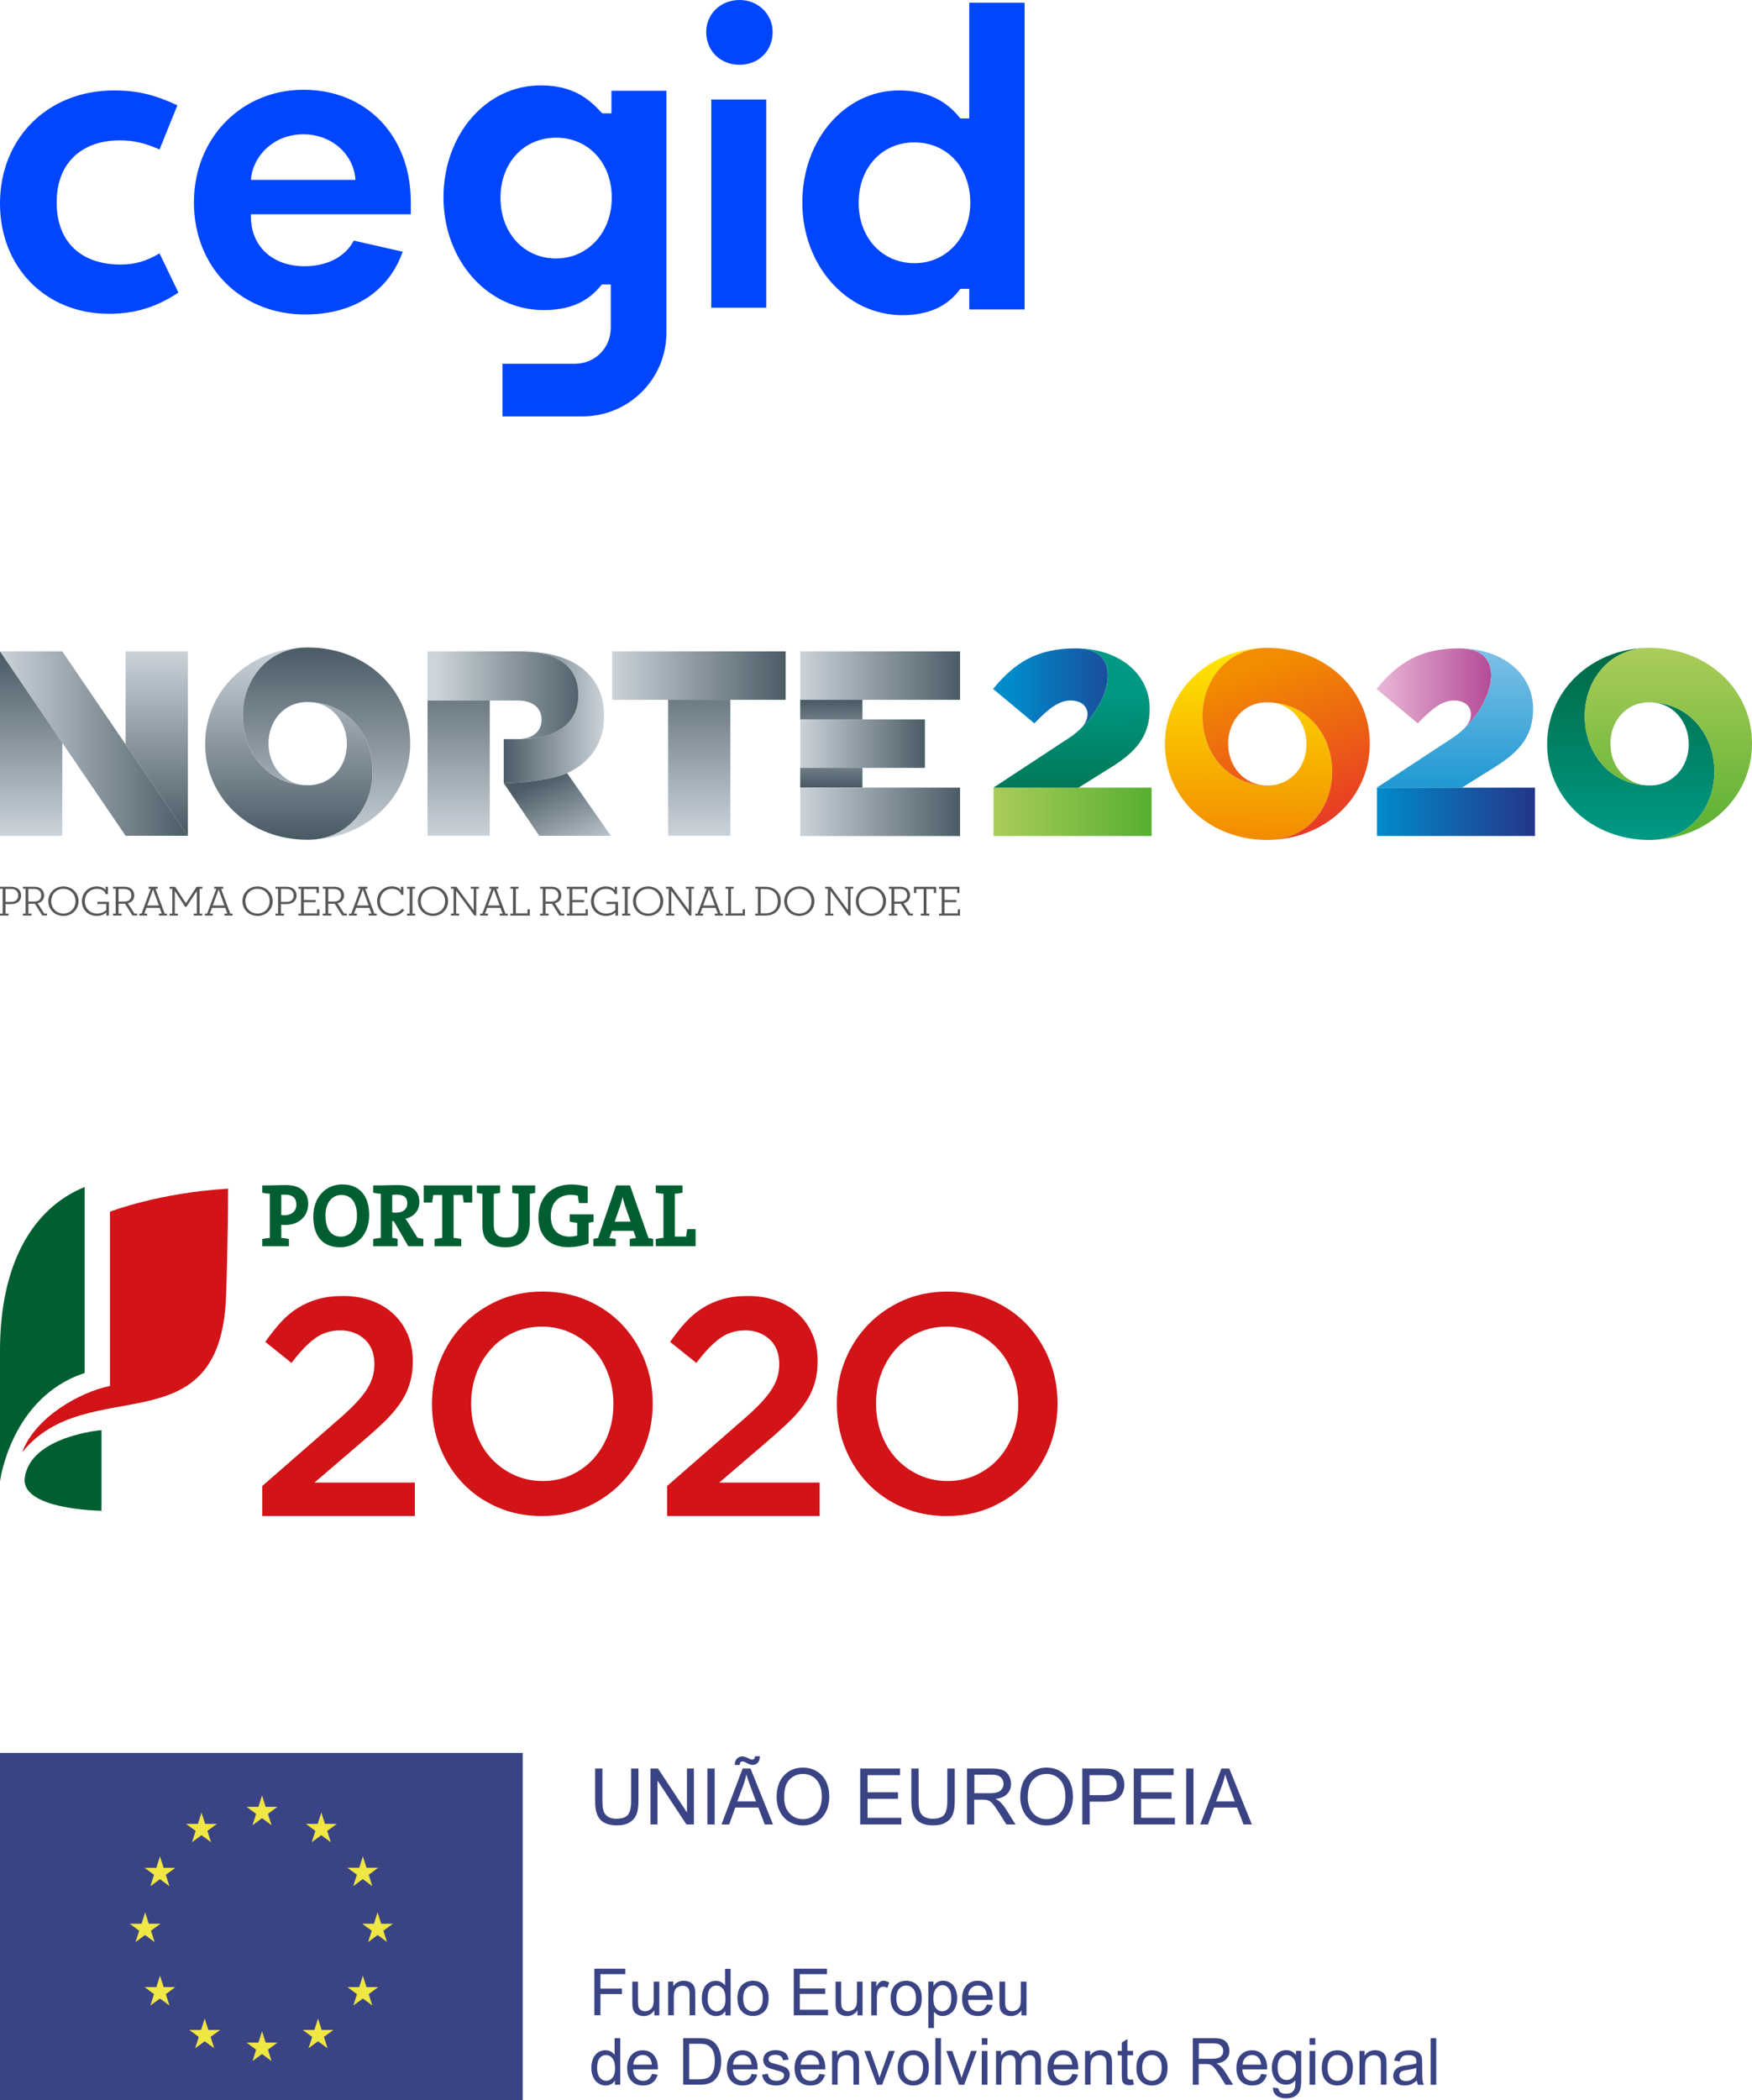 <svg width="111" height="133" viewBox="0 0 111 133" fill="none" xmlns="http://www.w3.org/2000/svg">
<path fill-rule="evenodd" clip-rule="evenodd" d="M0 12.884C0 16.944 2.906 19.871 6.902 19.871C8.525 19.871 9.893 19.465 11.303 18.525L10.107 16.047C9.231 16.559 8.525 16.752 7.628 16.752C5.299 16.752 3.59 15.47 3.59 12.82C3.59 10.171 5.342 8.889 7.564 8.889C8.44 8.889 9.145 9.038 10.107 9.466L11.239 6.667C9.765 5.983 8.675 5.726 7.222 5.726C3.034 5.726 0 8.739 0 12.884ZM19.337 19.914C15.256 19.914 12.286 16.923 12.286 12.82C12.286 8.761 15.277 5.684 19.23 5.684C23.226 5.684 26.025 8.611 26.025 12.777V13.568H15.897V13.76C15.918 15.619 17.286 16.859 19.294 16.859C20.726 16.859 21.88 16.26 22.414 15.235L25.512 15.94C24.615 18.483 22.371 19.914 19.337 19.914ZM19.23 8.504C17.329 8.504 16.111 9.85 15.918 11.175L15.897 11.389H22.521L22.5 11.175C22.286 9.637 20.918 8.504 19.23 8.504ZM31.709 12.521C31.709 14.743 33.183 16.367 35.234 16.367C37.243 16.367 38.76 14.722 38.76 12.521C38.76 10.32 37.286 8.718 35.234 8.718C33.183 8.718 31.709 10.32 31.709 12.521ZM38.739 7.179V5.748H42.221V21.068C42.221 23.995 39.85 26.367 36.901 26.367H31.837V23.034H36.431C37.692 23.034 38.696 22.029 38.696 20.769V18.012H38.14L38.076 18.077C37.478 18.803 36.516 19.636 34.444 19.636C30.897 19.636 28.098 16.495 28.098 12.5C28.098 8.525 30.79 5.406 34.252 5.406C36.324 5.406 37.328 6.282 38.098 7.115L38.162 7.179H38.739ZM57.178 19.957C53.632 19.957 50.832 16.816 50.832 12.82C50.832 8.846 53.525 5.726 56.965 5.726C58.589 5.726 59.892 6.303 60.789 7.436L60.854 7.5H61.409V0.171H64.913V19.594H61.409V18.29H60.854L60.789 18.354C59.999 19.423 58.781 19.957 57.178 19.957ZM57.926 9.017C55.875 9.017 54.401 10.62 54.401 12.842C54.401 15.064 55.896 16.666 57.948 16.666C59.956 16.666 61.473 15.021 61.473 12.842C61.473 10.598 59.999 9.017 57.926 9.017ZM45.063 19.487H48.546V6.303H45.063V19.487ZM46.858 4.102C45.64 4.102 44.743 3.226 44.743 2.03C44.743 0.876 45.661 0 46.858 0C48.033 0 48.952 0.897 48.952 2.03C48.952 3.226 48.055 4.102 46.858 4.102Z" fill="#0046FE"/>
<g clip-path="url(#clip0_4419_27615)">
<path d="M92.153 46.64C94.482 44.995 95.813 41.057 92.46 41.057C89.98 41.057 88.586 41.956 87.211 43.624L89.826 45.805C90.812 44.773 91.44 44.357 92.119 44.357C92.799 44.357 93.19 44.725 93.19 45.224C93.19 45.674 92.9 46.123 92.153 46.64Z" fill="url(#paint0_linear_4419_27615)"/>
<path d="M97.252 49.877H87.236V52.938H97.252V49.877Z" fill="url(#paint1_linear_4419_27615)"/>
<path d="M92.153 46.64L87.225 49.877L92.611 49.883L94.735 48.557C96.161 47.657 97.13 46.691 97.13 44.908V44.875C97.13 42.658 95.177 41.06 92.46 41.06C95.813 41.058 94.482 44.995 92.153 46.64Z" fill="url(#paint2_linear_4419_27615)"/>
<path d="M67.864 46.64C70.192 44.995 71.525 41.057 68.169 41.057C65.689 41.057 64.296 41.956 62.919 43.624L65.535 45.805C66.52 44.773 67.149 44.357 67.828 44.357C68.508 44.357 68.9 44.725 68.9 45.224C68.9 45.674 68.61 46.123 67.864 46.64Z" fill="url(#paint3_linear_4419_27615)"/>
<path d="M72.961 49.877H62.947V52.938H72.961V49.877Z" fill="url(#paint4_linear_4419_27615)"/>
<path d="M80.277 53.189C76.608 53.189 73.804 50.522 73.804 47.14V47.107C73.804 43.725 76.641 41.024 80.309 41.024H80.264C77.761 41.024 76.188 43.066 76.188 45.328V45.383C76.188 47.672 77.79 49.739 80.322 49.739H80.309C81.823 49.739 82.774 48.506 82.774 47.139V47.106C82.774 45.723 81.806 44.472 80.277 44.472H80.265C82.796 44.472 84.399 46.541 84.399 48.83V48.885C84.399 51.145 82.825 53.187 80.323 53.187" fill="url(#paint5_linear_4419_27615)"/>
<path d="M80.309 41.024C83.979 41.024 86.784 43.69 86.784 47.073V47.106C86.784 50.488 83.945 53.187 80.277 53.187H80.321C82.823 53.187 84.397 51.145 84.397 48.885V48.83C84.397 46.541 82.795 44.472 80.263 44.472H80.275C78.762 44.472 77.811 45.706 77.811 47.073V47.106C77.811 48.488 78.779 49.739 80.308 49.739H80.32C77.788 49.739 76.186 47.67 76.186 45.383V45.328C76.186 43.066 77.76 41.024 80.262 41.024" fill="url(#paint6_linear_4419_27615)"/>
<path d="M104.495 53.189C100.825 53.189 98.022 50.522 98.022 47.14V47.107C98.022 43.725 100.859 41.024 104.528 41.024H104.482C101.98 41.024 100.407 43.066 100.407 45.328V45.383C100.407 47.672 102.007 49.739 104.54 49.739H104.528C106.04 49.739 106.991 48.506 106.991 47.139V47.106C106.991 45.723 106.022 44.472 104.495 44.472H104.482C107.013 44.472 108.616 46.541 108.616 48.83V48.885C108.616 51.145 107.042 53.187 104.54 53.187" fill="url(#paint7_linear_4419_27615)"/>
<path d="M104.528 41.024C108.198 41.024 111 43.69 111 47.073V47.106C111 50.488 108.163 53.187 104.493 53.187H104.539C107.042 53.187 108.615 51.145 108.615 48.885V48.83C108.615 46.541 107.013 44.472 104.481 44.472H104.492C102.98 44.472 102.03 45.706 102.03 47.073V47.106C102.03 48.488 102.997 49.739 104.527 49.739H104.539C102.007 49.739 100.405 47.67 100.405 45.383V45.328C100.405 43.066 101.978 41.024 104.481 41.024" fill="url(#paint8_linear_4419_27615)"/>
<path d="M67.864 46.64L62.938 49.877L68.322 49.883L70.445 48.557C71.871 47.657 72.84 46.691 72.84 44.908V44.875C72.84 42.658 70.887 41.06 68.168 41.06C71.526 41.058 70.192 44.995 67.864 46.64Z" fill="url(#paint9_linear_4419_27615)"/>
<path d="M60.826 41.249H50.697V44.315H60.826V41.249Z" fill="url(#paint10_linear_4419_27615)"/>
<path d="M49.776 41.249H38.783V44.315H49.776V41.249Z" fill="url(#paint11_linear_4419_27615)"/>
<path d="M58.598 45.558H50.697V48.626H58.598V45.558Z" fill="url(#paint12_linear_4419_27615)"/>
<path d="M31.916 49.589V46.804H32.917C35.235 46.804 36.639 45.79 36.639 44.044V43.963C36.639 42.138 35.193 41.246 32.959 41.246L32.902 41.249C35.011 41.249 36.353 41.764 37.187 42.583C37.902 43.284 38.274 44.152 38.274 45.352V45.384C38.274 47.086 37.324 48.344 35.929 48.954C34.531 49.565 31.916 49.589 31.916 49.589Z" fill="url(#paint13_linear_4419_27615)"/>
<path d="M35.929 48.956C34.531 49.565 31.916 49.589 31.916 49.589L34.162 52.925H38.7L35.929 48.956Z" fill="url(#paint14_linear_4419_27615)"/>
<path d="M11.903 52.925H7.959L0 41.249H3.946L11.903 52.925Z" fill="url(#paint15_linear_4419_27615)"/>
<path d="M19.477 53.177C15.805 53.177 12.998 50.507 12.998 47.12V47.088C12.998 43.701 15.838 41 19.512 41H19.465C16.962 41 15.385 43.042 15.385 45.306V45.362C15.385 47.654 16.988 49.724 19.52 49.724H19.511C21.023 49.724 21.977 48.49 21.977 47.122V47.089C21.977 45.703 21.007 44.454 19.477 44.454H19.465C22 44.454 23.603 46.524 23.603 48.815V48.872C23.603 51.135 22.027 53.178 19.522 53.178" fill="url(#paint16_linear_4419_27615)"/>
<path d="M19.511 41C23.185 41 25.991 43.668 25.991 47.055V47.088C25.991 50.473 23.15 53.177 19.478 53.177H19.522C22.028 53.177 23.604 51.132 23.604 48.87V48.813C23.604 46.521 22 44.453 19.465 44.453H19.478C17.966 44.453 17.012 45.687 17.012 47.055V47.088C17.012 48.472 17.981 49.722 19.511 49.722H19.522C16.99 49.722 15.387 47.652 15.387 45.361V45.305C15.385 43.042 16.963 41 19.465 41" fill="url(#paint17_linear_4419_27615)"/>
<path d="M27.087 44.36H32.798C33.716 44.36 34.311 44.806 34.311 45.558V45.591C34.311 46.31 33.734 46.806 32.783 46.806H32.917C35.235 46.806 36.639 45.792 36.639 44.045V43.964C36.639 42.14 35.193 41.247 32.958 41.247L27.087 41.25V44.36Z" fill="url(#paint18_linear_4419_27615)"/>
<path d="M60.826 49.875H50.697V52.941H60.826V49.875Z" fill="url(#paint19_linear_4419_27615)"/>
<path d="M0.003 41.253H0V52.929H3.946V47.038L0.003 41.253Z" fill="url(#paint20_linear_4419_27615)"/>
<path d="M7.959 41.249V47.139L11.903 52.925V41.249H7.959Z" fill="url(#paint21_linear_4419_27615)"/>
<path d="M31.03 44.36H27.087V52.926H31.03V44.36Z" fill="url(#paint22_linear_4419_27615)"/>
<path d="M46.273 44.315H42.329V52.925H46.273V44.315Z" fill="url(#paint23_linear_4419_27615)"/>
<path d="M54.641 44.315H50.697V45.557H54.641V44.315Z" fill="url(#paint24_linear_4419_27615)"/>
<path d="M54.641 48.624H50.697V49.866H54.641V48.624Z" fill="url(#paint25_linear_4419_27615)"/>
<path d="M0 56.152H0.713C1.115 56.152 1.338 56.385 1.338 56.703C1.338 57.019 1.116 57.251 0.713 57.251H0.348V57.85H0.541V57.979H0V57.85H0.168V56.28H0V56.152ZM0.696 57.11C1 57.11 1.151 56.948 1.151 56.701C1.151 56.451 0.999 56.289 0.696 56.289H0.348V57.109H0.696V57.11Z" fill="#575756"/>
<path d="M2.208 57.228H1.8V57.849H1.993V57.977H1.452V57.849H1.619V56.279H1.452V56.15H2.174C2.578 56.15 2.796 56.387 2.796 56.695C2.796 56.942 2.655 57.133 2.388 57.197L2.802 57.847H2.975V57.976H2.681L2.208 57.228ZM2.15 57.089C2.468 57.089 2.61 56.936 2.61 56.694C2.61 56.45 2.465 56.291 2.15 56.291H1.799V57.089H2.15Z" fill="#575756"/>
<path d="M3.06 57.065C3.06 56.525 3.488 56.131 4.016 56.131C4.547 56.131 4.975 56.526 4.975 57.065C4.975 57.605 4.547 58 4.016 58C3.488 58 3.06 57.605 3.06 57.065ZM4.786 57.065C4.786 56.619 4.459 56.283 4.016 56.283C3.572 56.283 3.246 56.619 3.246 57.065C3.246 57.512 3.572 57.847 4.016 57.847C4.459 57.847 4.786 57.512 4.786 57.065Z" fill="#575756"/>
<path d="M6.739 57.777C6.605 57.909 6.401 58 6.131 58C5.617 58 5.189 57.641 5.189 57.065C5.189 56.525 5.613 56.131 6.125 56.131C6.383 56.131 6.58 56.213 6.69 56.361V56.151H6.838V56.622H6.699C6.63 56.399 6.434 56.286 6.137 56.286C5.693 56.286 5.375 56.619 5.375 57.065C5.375 57.522 5.707 57.847 6.146 57.847C6.437 57.847 6.618 57.736 6.73 57.627V57.242H6.169V57.103H6.901V57.979H6.739V57.777V57.777Z" fill="#575756"/>
<path d="M7.919 57.228H7.512V57.849H7.703V57.977H7.164V57.849H7.33V56.279H7.164V56.15H7.886C8.289 56.15 8.507 56.387 8.507 56.695C8.507 56.942 8.367 57.133 8.1 57.197L8.513 57.847H8.686V57.976H8.393L7.919 57.228ZM7.861 57.089C8.179 57.089 8.321 56.936 8.321 56.694C8.321 56.45 8.176 56.291 7.861 56.291H7.512V57.089H7.861Z" fill="#575756"/>
<path d="M10.579 57.979H10.069V57.85H10.248L10.114 57.488H9.278L9.141 57.85H9.321V57.979H8.826V57.85H8.968L9.552 56.28H9.417V56.152H9.987V56.28H9.851L10.434 57.85H10.579V57.979V57.979ZM9.329 57.339H10.065L9.698 56.321L9.329 57.339Z" fill="#575756"/>
<path d="M12.812 57.979H12.28V57.85H12.468V56.427L11.809 57.426H11.735L11.076 56.417V57.852H11.267V57.98H10.747V57.852H10.914V56.282H10.741V56.153H11.097L11.777 57.193L12.459 56.153H12.818V56.282H12.645V57.852H12.812V57.979Z" fill="#575756"/>
<path d="M14.733 57.979H14.225V57.85H14.403L14.269 57.488H13.434L13.296 57.85H13.476V57.979H12.981V57.85H13.123L13.707 56.28H13.572V56.152H14.142V56.28H14.005L14.588 57.85H14.733V57.979V57.979ZM13.482 57.339H14.218L13.852 56.321L13.482 57.339Z" fill="#575756"/>
<path d="M15.359 57.065C15.359 56.525 15.787 56.131 16.315 56.131C16.846 56.131 17.274 56.526 17.274 57.065C17.274 57.605 16.846 58 16.315 58C15.787 58 15.359 57.605 15.359 57.065ZM17.084 57.065C17.084 56.619 16.759 56.283 16.315 56.283C15.87 56.283 15.545 56.619 15.545 57.065C15.545 57.512 15.87 57.847 16.315 57.847C16.759 57.847 17.084 57.512 17.084 57.065Z" fill="#575756"/>
<path d="M17.453 56.152H18.164C18.566 56.152 18.789 56.385 18.789 56.703C18.789 57.019 18.567 57.251 18.164 57.251H17.799V57.85H17.992V57.979H17.451V57.85H17.618V56.28H17.451V56.152H17.453ZM18.149 57.11C18.453 57.11 18.604 56.948 18.604 56.701C18.604 56.451 18.45 56.289 18.149 56.289H17.801V57.109H18.149V57.11Z" fill="#575756"/>
<path d="M20.052 56.297H19.251V56.99H20V57.13H19.251V57.834H20.09V57.581H20.235V57.979H18.905V57.85H19.071V56.28H18.905V56.152H20.197V56.548H20.052V56.297Z" fill="#575756"/>
<path d="M21.206 57.228H20.798V57.849H20.991V57.977H20.452V57.849H20.618V56.279H20.452V56.15H21.174C21.577 56.15 21.796 56.387 21.796 56.695C21.796 56.942 21.657 57.133 21.388 57.197L21.802 57.847H21.974V57.976H21.681L21.206 57.228ZM21.149 57.089C21.467 57.089 21.609 56.936 21.609 56.694C21.609 56.45 21.464 56.291 21.149 56.291H20.798V57.089H21.149Z" fill="#575756"/>
<path d="M23.868 57.979H23.358V57.85H23.535L23.401 57.488H22.565L22.428 57.85H22.608V57.979H22.113V57.85H22.255L22.839 56.28H22.704V56.152H23.274V56.28H23.136L23.72 57.85H23.865V57.979H23.868ZM22.616 57.339H23.353L22.987 56.321L22.616 57.339Z" fill="#575756"/>
<path d="M24.825 56.128C25.097 56.128 25.294 56.219 25.405 56.378V56.151H25.554V56.662H25.419C25.354 56.405 25.115 56.283 24.836 56.283C24.392 56.283 24.077 56.619 24.077 57.065C24.077 57.519 24.402 57.847 24.842 57.847C25.112 57.847 25.332 57.732 25.477 57.539L25.615 57.636C25.433 57.873 25.173 58.002 24.839 58.002C24.305 58.002 23.889 57.609 23.889 57.067C23.892 56.52 24.306 56.128 24.825 56.128Z" fill="#575756"/>
<path d="M25.787 56.152H26.3V56.28H26.134V57.85H26.3V57.979H25.787V57.85H25.954V56.28H25.787V56.152Z" fill="#575756"/>
<path d="M26.475 57.065C26.475 56.525 26.902 56.131 27.43 56.131C27.962 56.131 28.39 56.526 28.39 57.065C28.39 57.605 27.962 58 27.43 58C26.902 58 26.475 57.605 26.475 57.065ZM28.2 57.065C28.2 56.619 27.875 56.283 27.43 56.283C26.988 56.283 26.661 56.619 26.661 57.065C26.661 57.512 26.988 57.847 27.43 57.847C27.875 57.847 28.2 57.512 28.2 57.065Z" fill="#575756"/>
<path d="M30.341 56.28H30.175V57.979H30.057L28.901 56.405V57.85H29.084V57.979H28.57V57.85H28.736V56.28H28.57V56.152H28.918L30.011 57.642V56.28H29.825V56.152H30.343V56.28H30.341Z" fill="#575756"/>
<path d="M32.17 57.979H31.662V57.85H31.839L31.705 57.488H30.869L30.732 57.85H30.912V57.979H30.418V57.85H30.559L31.143 56.28H31.008V56.152H31.578V56.28H31.441L32.024 57.85H32.169V57.979H32.17ZM30.92 57.339H31.656L31.289 56.321L30.92 57.339Z" fill="#575756"/>
<path d="M32.335 56.152H32.85V56.28H32.684V57.834H33.418V57.581H33.565V57.979H32.335V57.85H32.502V56.28H32.335V56.152Z" fill="#575756"/>
<path d="M34.974 57.228H34.566V57.849H34.757V57.977H34.218V57.849H34.386V56.279H34.218V56.15H34.941C35.344 56.15 35.562 56.387 35.562 56.695C35.562 56.942 35.422 57.133 35.154 57.197L35.568 57.847H35.741V57.976H35.447L34.974 57.228ZM34.916 57.089C35.234 57.089 35.376 56.936 35.376 56.694C35.376 56.45 35.231 56.291 34.916 56.291H34.566V57.089H34.916Z" fill="#575756"/>
<path d="M37.06 56.297H36.26V56.99H37.007V57.13H36.26V57.834H37.098V57.581H37.243V57.979H35.913V57.85H36.08V56.28H35.913V56.152H37.205V56.548H37.06V56.297Z" fill="#575756"/>
<path d="M38.993 57.777C38.859 57.909 38.656 58 38.386 58C37.871 58 37.443 57.641 37.443 57.065C37.443 56.525 37.868 56.131 38.379 56.131C38.638 56.131 38.834 56.213 38.944 56.361V56.151H39.093V56.622H38.952C38.883 56.399 38.688 56.286 38.39 56.286C37.947 56.286 37.628 56.619 37.628 57.065C37.628 57.522 37.959 57.847 38.401 57.847C38.689 57.847 38.871 57.736 38.984 57.627V57.242H38.422V57.103H39.154V57.979H38.993V57.777V57.777Z" fill="#575756"/>
<path d="M39.419 56.152H39.931V56.28H39.764V57.85H39.931V57.979H39.419V57.85H39.586V56.28H39.419V56.152Z" fill="#575756"/>
<path d="M40.106 57.065C40.106 56.525 40.534 56.131 41.062 56.131C41.594 56.131 42.021 56.526 42.021 57.065C42.021 57.605 41.594 58 41.062 58C40.534 58 40.106 57.605 40.106 57.065ZM41.832 57.065C41.832 56.619 41.507 56.283 41.062 56.283C40.62 56.283 40.293 56.619 40.293 57.065C40.293 57.512 40.618 57.847 41.062 57.847C41.507 57.847 41.832 57.512 41.832 57.065Z" fill="#575756"/>
<path d="M43.972 56.28H43.804V57.979H43.686L42.53 56.405V57.85H42.713V57.979H42.199V57.85H42.367V56.28H42.199V56.152H42.547L43.639 57.642V56.28H43.452V56.152H43.97V56.28H43.972Z" fill="#575756"/>
<path d="M45.802 57.979H45.292V57.85H45.471L45.337 57.488H44.501L44.364 57.85H44.544V57.979H44.048V57.85H44.19L44.773 56.28H44.639V56.152H45.208V56.28H45.071L45.654 57.85H45.799V57.979H45.802ZM44.55 57.339H45.288L44.921 56.321L44.55 57.339Z" fill="#575756"/>
<path d="M45.967 56.152H46.482V56.28H46.316V57.834H47.05V57.581H47.198V57.979H45.967V57.85H46.135V56.28H45.967V56.152V56.152Z" fill="#575756"/>
<path d="M47.849 56.152H48.481C49.098 56.152 49.464 56.525 49.464 57.065C49.464 57.605 49.099 57.979 48.481 57.979H47.849V57.85H48.017V56.28H47.849V56.152ZM48.466 57.834C49.017 57.834 49.279 57.513 49.279 57.065C49.279 56.616 49.017 56.297 48.466 56.297H48.197V57.834H48.466V57.834Z" fill="#575756"/>
<path d="M49.683 57.065C49.683 56.525 50.11 56.131 50.639 56.131C51.17 56.131 51.597 56.526 51.597 57.065C51.597 57.605 51.17 58 50.639 58C50.11 58 49.683 57.605 49.683 57.065ZM51.408 57.065C51.408 56.619 51.083 56.283 50.639 56.283C50.194 56.283 49.869 56.619 49.869 57.065C49.869 57.512 50.194 57.847 50.639 57.847C51.083 57.847 51.408 57.512 51.408 57.065Z" fill="#575756"/>
<path d="M54.055 56.28H53.888V57.979H53.771L52.615 56.405V57.85H52.799V57.979H52.283V57.85H52.45V56.28H52.283V56.152H52.631L53.725 57.642V56.28H53.538V56.152H54.056V56.28H54.055Z" fill="#575756"/>
<path d="M54.221 57.065C54.221 56.525 54.647 56.131 55.177 56.131C55.709 56.131 56.136 56.526 56.136 57.065C56.136 57.605 55.709 58 55.177 58C54.647 58 54.221 57.605 54.221 57.065ZM55.947 57.065C55.947 56.619 55.621 56.283 55.177 56.283C54.733 56.283 54.407 56.619 54.407 57.065C54.407 57.512 54.734 57.847 55.177 57.847C55.62 57.847 55.947 57.512 55.947 57.065Z" fill="#575756"/>
<path d="M57.07 57.228H56.663V57.849H56.853V57.977H56.315V57.849H56.481V56.279H56.315V56.15H57.038C57.44 56.15 57.66 56.387 57.66 56.695C57.66 56.942 57.519 57.133 57.252 57.197L57.666 57.847H57.839V57.976H57.545L57.07 57.228ZM57.012 57.089C57.33 57.089 57.472 56.936 57.472 56.694C57.472 56.45 57.327 56.291 57.012 56.291H56.661V57.089H57.012Z" fill="#575756"/>
<path d="M59.163 56.297H58.697V57.85H58.879V57.979H58.339V57.85H58.52V56.297H58.054V56.55H57.906V56.153H59.308V56.55H59.163V56.297Z" fill="#575756"/>
<path d="M60.641 56.297H59.841V56.99H60.589V57.13H59.841V57.834H60.679V57.581H60.824V57.979H59.494V57.85H59.661V56.28H59.494V56.152H60.786V56.548H60.641V56.297Z" fill="#575756"/>
</g>
<g clip-path="url(#clip1_4419_27615)">
<path d="M16.615 94.099L21.218 90.082C21.677 89.691 22.065 89.335 22.383 89.016C22.703 88.694 22.959 88.391 23.158 88.104C23.356 87.817 23.498 87.535 23.586 87.261C23.676 86.987 23.72 86.692 23.72 86.38C23.72 85.701 23.512 85.174 23.1 84.804C22.687 84.43 22.174 84.244 21.563 84.244C20.951 84.244 20.412 84.414 19.949 84.755C19.483 85.097 18.991 85.613 18.47 86.306L16.808 84.972C17.126 84.513 17.451 84.104 17.783 83.739C18.113 83.376 18.473 83.073 18.861 82.829C19.25 82.585 19.676 82.396 20.142 82.264C20.605 82.132 21.138 82.066 21.737 82.066C22.387 82.066 22.982 82.163 23.523 82.36C24.064 82.555 24.528 82.833 24.918 83.194C25.306 83.555 25.608 83.986 25.826 84.49C26.042 84.994 26.151 85.553 26.151 86.167V86.207C26.151 86.745 26.081 87.23 25.94 87.669C25.799 88.108 25.587 88.53 25.301 88.934C25.013 89.341 24.651 89.75 24.212 90.16C23.773 90.572 23.26 91.028 22.673 91.525L19.924 93.881H26.284V96H16.615V94.099Z" fill="#D21317"/>
<path d="M34.34 96C33.309 96 32.365 95.814 31.514 95.44C30.66 95.069 29.927 94.561 29.316 93.919C28.705 93.278 28.229 92.529 27.885 91.671C27.54 90.814 27.368 89.902 27.368 88.933V88.893C27.368 87.925 27.54 87.012 27.885 86.154C28.229 85.297 28.712 84.546 29.335 83.896C29.959 83.248 30.698 82.735 31.552 82.354C32.404 81.975 33.347 81.786 34.378 81.786C35.411 81.786 36.353 81.974 37.205 82.345C38.058 82.719 38.791 83.225 39.402 83.867C40.013 84.508 40.491 85.257 40.835 86.115C41.179 86.972 41.352 87.884 41.352 88.855V88.893C41.352 89.862 41.179 90.774 40.835 91.631C40.491 92.489 40.008 93.242 39.383 93.888C38.759 94.536 38.02 95.05 37.168 95.43C36.312 95.81 35.371 96 34.34 96ZM34.377 93.783C35.035 93.783 35.641 93.655 36.193 93.4C36.743 93.144 37.217 92.797 37.609 92.361C38.002 91.922 38.309 91.409 38.531 90.819C38.754 90.231 38.863 89.602 38.863 88.934V88.895C38.863 88.227 38.754 87.597 38.531 87.001C38.309 86.407 37.998 85.889 37.598 85.45C37.199 85.012 36.72 84.662 36.163 84.4C35.604 84.138 34.997 84.006 34.336 84.006C33.678 84.006 33.072 84.134 32.52 84.389C31.968 84.645 31.496 84.992 31.104 85.43C30.711 85.867 30.403 86.382 30.182 86.972C29.961 87.561 29.848 88.189 29.848 88.857V88.895C29.848 89.563 29.961 90.194 30.182 90.788C30.403 91.386 30.714 91.902 31.113 92.339C31.514 92.778 31.991 93.128 32.55 93.39C33.108 93.65 33.716 93.783 34.377 93.783Z" fill="#D21317"/>
<path d="M42.265 94.099L46.869 90.082C47.326 89.691 47.714 89.335 48.033 89.016C48.351 88.694 48.61 88.391 48.808 88.104C49.005 87.817 49.149 87.535 49.237 87.261C49.325 86.987 49.37 86.692 49.37 86.38C49.37 85.701 49.165 85.174 48.75 84.804C48.336 84.43 47.825 84.244 47.213 84.244C46.6 84.244 46.063 84.414 45.599 84.755C45.133 85.097 44.64 85.613 44.118 86.306L42.455 84.972C42.775 84.513 43.098 84.104 43.43 83.739C43.762 83.376 44.12 83.073 44.51 82.829C44.898 82.585 45.325 82.396 45.79 82.264C46.254 82.132 46.786 82.066 47.385 82.066C48.035 82.066 48.631 82.163 49.172 82.36C49.713 82.555 50.178 82.833 50.566 83.194C50.955 83.555 51.257 83.986 51.473 84.49C51.691 84.994 51.798 85.553 51.798 86.167V86.207C51.798 86.745 51.729 87.23 51.587 87.669C51.446 88.108 51.232 88.53 50.946 88.934C50.661 89.341 50.298 89.75 49.858 90.16C49.418 90.572 48.907 91.028 48.322 91.525L45.571 93.881H51.931V96H42.267V94.099H42.265Z" fill="#D21317"/>
<path d="M59.99 96C58.959 96 58.016 95.814 57.164 95.44C56.31 95.069 55.578 94.561 54.968 93.919C54.355 93.278 53.879 92.529 53.536 91.671C53.192 90.814 53.02 89.902 53.02 88.933V88.893C53.02 87.925 53.192 87.012 53.536 86.154C53.879 85.297 54.364 84.546 54.987 83.896C55.609 83.248 56.349 82.735 57.202 82.354C58.056 81.975 58.999 81.786 60.03 81.786C61.059 81.786 62.003 81.974 62.856 82.345C63.71 82.719 64.441 83.225 65.054 83.867C65.663 84.508 66.141 85.257 66.485 86.115C66.828 86.972 67 87.884 67 88.855V88.893C67 89.862 66.828 90.774 66.485 91.631C66.141 92.489 65.658 93.242 65.034 93.888C64.409 94.536 63.671 95.05 62.818 95.43C61.964 95.81 61.021 96 59.99 96ZM60.029 93.783C60.687 93.783 61.291 93.655 61.843 93.4C62.396 93.144 62.867 92.797 63.26 92.361C63.654 91.922 63.959 91.409 64.183 90.819C64.404 90.231 64.515 89.602 64.515 88.934V88.895C64.515 88.227 64.404 87.597 64.183 87.001C63.959 86.407 63.65 85.889 63.252 85.45C62.851 85.012 62.373 84.662 61.815 84.4C61.256 84.138 60.648 84.006 59.99 84.006C59.329 84.006 58.723 84.134 58.174 84.389C57.622 84.645 57.148 84.992 56.756 85.43C56.363 85.867 56.055 86.382 55.834 86.972C55.611 87.561 55.502 88.189 55.502 88.857V88.895C55.502 89.563 55.613 90.194 55.834 90.788C56.055 91.386 56.366 91.902 56.765 92.339C57.165 92.778 57.643 93.128 58.202 93.39C58.76 93.65 59.368 93.783 60.029 93.783Z" fill="#D21317"/>
<path d="M18.06 77.571C17.994 77.571 17.909 77.571 17.822 77.56V78.388C17.988 78.397 18.16 78.426 18.306 78.457V78.917H16.615V78.457C16.759 78.428 16.931 78.399 17.098 78.388V75.596C16.931 75.583 16.759 75.556 16.615 75.527V75.063H17.05C17.226 75.063 17.716 75.041 18.106 75.041C19.021 75.041 19.527 75.482 19.527 76.235C19.527 76.982 18.972 77.571 18.06 77.571ZM18.071 75.648C17.983 75.648 17.904 75.648 17.82 75.652V76.937C17.893 76.948 17.964 76.955 18.03 76.955C18.471 76.948 18.777 76.697 18.777 76.282C18.777 75.892 18.566 75.648 18.071 75.648ZM21.554 78.981C20.409 78.981 19.849 78.233 19.849 77.04C19.849 75.765 20.676 75 21.682 75C22.682 75 23.39 75.617 23.39 76.937C23.39 78.21 22.573 78.981 21.554 78.981ZM21.616 75.67C21.099 75.67 20.621 76.094 20.621 76.959C20.621 77.775 20.932 78.307 21.605 78.307C22.093 78.307 22.615 77.919 22.615 76.995C22.615 76.137 22.262 75.67 21.616 75.67ZM25.866 78.917L24.949 77.327H24.851V78.388C24.958 78.397 25.078 78.415 25.19 78.45V78.917H23.644V78.457C23.788 78.428 23.96 78.399 24.127 78.388V75.596C23.96 75.583 23.788 75.556 23.644 75.527V75.063H24.078C24.224 75.063 24.744 75.041 25.206 75.041C26.035 75.041 26.569 75.338 26.569 76.125C26.569 76.663 26.212 77.058 25.685 77.172C25.754 77.262 25.819 77.359 25.875 77.45L26.453 78.381C26.558 78.397 26.69 78.419 26.82 78.444V78.917H25.866V78.917ZM25.127 75.648C25.027 75.648 24.923 75.652 24.849 75.662V76.778C24.9 76.784 24.993 76.789 25.104 76.789C25.543 76.789 25.805 76.561 25.805 76.201C25.805 75.829 25.587 75.648 25.127 75.648ZM29.381 76.148C29.355 75.971 29.326 75.818 29.316 75.673H28.738V78.388C28.905 78.397 29.075 78.426 29.223 78.457V78.917H27.533V78.457C27.679 78.428 27.851 78.399 28.016 78.388V75.673H27.444C27.433 75.818 27.405 75.971 27.379 76.148H26.845V75.063H29.917V76.148H29.381V76.148ZM33.563 75.596V77.441C33.563 78.462 33.013 78.981 32.012 78.981C30.827 78.981 30.563 78.318 30.563 77.583V75.596C30.44 75.583 30.317 75.563 30.212 75.532V75.063H31.684V75.532C31.556 75.567 31.412 75.583 31.283 75.596V77.538C31.283 78.024 31.434 78.367 32.058 78.367C32.613 78.367 32.852 78.127 32.852 77.469V75.596C32.718 75.583 32.574 75.567 32.453 75.532V75.063H33.907V75.532C33.802 75.561 33.686 75.583 33.563 75.596ZM37.291 77.428V78.737C36.918 78.888 36.453 78.975 35.996 78.975C34.812 78.975 34.111 78.253 34.111 77.08C34.111 75.852 34.912 75.005 36.189 75.005C36.541 75.005 36.89 75.056 37.236 75.15V76.182H36.679C36.648 76.016 36.63 75.868 36.612 75.719C36.463 75.677 36.302 75.661 36.151 75.661C35.423 75.661 34.896 76.135 34.896 77.007C34.896 77.825 35.33 78.305 36.093 78.305C36.268 78.305 36.425 78.284 36.567 78.237V77.433C36.402 77.421 36.23 77.394 36.093 77.359V76.895H37.603V77.368C37.503 77.394 37.396 77.412 37.291 77.428ZM39.901 78.917V78.457C40.018 78.433 40.168 78.405 40.294 78.396L40.134 77.939H38.768L38.611 78.396C38.74 78.405 38.891 78.433 39.007 78.457V78.917H37.594V78.457C37.684 78.428 37.793 78.405 37.888 78.399L39.033 75.063H39.916L41.085 78.399C41.179 78.406 41.29 78.428 41.38 78.457V78.917H39.901ZM39.621 76.412C39.551 76.201 39.495 76.018 39.449 75.807H39.444C39.398 76 39.344 76.226 39.267 76.439L38.943 77.361H39.953L39.621 76.412ZM41.548 78.917V78.457C41.694 78.428 41.866 78.399 42.033 78.388V75.596C41.866 75.583 41.694 75.556 41.548 75.527V75.063H43.238V75.525C43.094 75.554 42.922 75.583 42.753 75.594V78.305H43.472C43.482 78.166 43.51 78.002 43.538 77.832H44.071V78.915H41.548V78.917Z" fill="#005F30"/>
<path d="M5.364 75.164C2.057 76.507 0 80.055 0 85.517V93.808C0 93.808 0.676 88.478 5.364 86.943V75.164Z" fill="#005F30"/>
<path d="M6.966 87.763C5.045 88.156 2.229 89.741 1.4 91.969C5.526 86.82 13.948 91.796 14.321 82.112C14.438 79.047 14.451 75.271 14.451 75.271C10.054 75.527 6.966 76.729 6.966 76.729V87.763Z" fill="#D21317"/>
<path d="M6.429 90.559C6.429 90.559 1.951 90.931 1.57 93.559C1.27 95.614 6.429 95.666 6.429 95.666V90.559Z" fill="#005F30"/>
</g>
<g clip-path="url(#clip2_4419_27615)">
<path d="M30.194 113.07H7.43V131.895H30.194V113.07Z" fill="#F0E644"/>
<path fill-rule="evenodd" clip-rule="evenodd" d="M0 133H33.117V111H0V133ZM22.76 118.27L22.99 117.549L23.22 118.27H23.964L23.36 118.713L23.59 119.439L22.985 118.991L22.38 119.439L22.611 118.713L22.006 118.27H22.755H22.76ZM8.217 121.815H8.966L9.196 121.089L9.426 121.815H10.17L9.566 122.258L9.796 122.979L9.191 122.531L8.586 122.979L8.817 122.258L8.212 121.815H8.217ZM10.737 126.996L10.132 126.553L9.527 126.996L9.758 126.275L9.158 125.827H9.906L10.137 125.107L10.367 125.827H11.111L10.506 126.275L10.737 126.996ZM10.506 118.718L10.737 119.444L10.132 118.996L9.527 119.444L9.758 118.718L9.158 118.275H9.906L10.137 117.554L10.367 118.275H11.111L10.506 118.718ZM12.537 115.494L12.767 114.774L12.997 115.494H13.741L13.141 115.938L13.372 116.658L12.767 116.21L12.162 116.658L12.393 115.938L11.788 115.494H12.537ZM13.573 129.703L12.969 129.26L12.364 129.703L12.594 128.983L11.989 128.54H12.738L12.969 127.819L13.199 128.54H13.948L13.343 128.983L13.573 129.703ZM17.206 130.512L16.602 130.069L15.997 130.512L16.227 129.791L15.623 129.343H16.371L16.602 128.627L16.832 129.343H17.576L16.976 129.791L17.206 130.512ZM16.976 114.861L17.206 115.582L16.602 115.134L15.997 115.582L16.227 114.861L15.623 114.413H16.371L16.602 113.693L16.832 114.413H17.576L16.976 114.861ZM20.753 129.703L20.149 129.26L19.544 129.703L19.779 128.983L19.174 128.54H19.918L20.149 127.819L20.379 128.54H21.128L20.523 128.983L20.753 129.703ZM20.729 115.938L20.96 116.658L20.355 116.21L19.75 116.658L19.981 115.938L19.381 115.494H20.125L20.36 114.774L20.59 115.494H21.339L20.734 115.938H20.729ZM23.595 126.996L22.99 126.553L22.385 126.996L22.616 126.275L22.011 125.827H22.76L22.99 125.107L23.22 125.827H23.964L23.36 126.275L23.59 126.996H23.595ZM24.531 122.979L23.926 122.531L23.321 122.979L23.552 122.258L22.947 121.815H23.691L23.921 121.089L24.151 121.815H24.895L24.291 122.258L24.521 122.979H24.531Z" fill="#3A4384"/>
<path d="M39.99 111.989H40.45V114.034C40.45 114.389 40.412 114.672 40.33 114.881C40.249 115.09 40.11 115.261 39.903 115.392C39.697 115.524 39.423 115.587 39.087 115.587C38.751 115.587 38.492 115.529 38.286 115.417C38.079 115.305 37.931 115.139 37.84 114.92C37.748 114.701 37.705 114.409 37.705 114.034V111.989H38.166V114.034C38.166 114.34 38.195 114.569 38.252 114.715C38.31 114.861 38.406 114.973 38.54 115.051C38.679 115.129 38.847 115.168 39.044 115.168C39.385 115.168 39.625 115.09 39.769 114.935C39.913 114.779 39.985 114.477 39.985 114.034V111.989H39.99Z" fill="#3A4384"/>
<path d="M41.214 115.529V111.989H41.689L43.523 114.769V111.989H43.964V115.529H43.489L41.655 112.748V115.529H41.214Z" fill="#3A4384"/>
<path d="M44.818 115.529V111.989H45.279V115.529H44.818Z" fill="#3A4384"/>
<path d="M45.711 115.529L47.05 111.989H47.549L48.975 115.529H48.452L48.044 114.457H46.584L46.2 115.529H45.711ZM46.551 111.769C46.551 111.604 46.594 111.467 46.685 111.37C46.776 111.273 46.892 111.219 47.031 111.219C47.132 111.219 47.261 111.263 47.434 111.351C47.53 111.399 47.602 111.424 47.66 111.424C47.712 111.424 47.751 111.409 47.775 111.38C47.804 111.351 47.823 111.297 47.832 111.209H48.144C48.139 111.394 48.092 111.531 48.005 111.623C47.919 111.716 47.808 111.76 47.674 111.76C47.573 111.76 47.444 111.716 47.28 111.623C47.175 111.565 47.098 111.536 47.045 111.536C46.992 111.536 46.949 111.555 46.916 111.594C46.882 111.633 46.863 111.691 46.868 111.765H46.551V111.769ZM46.719 114.073H47.9L47.535 113.094C47.424 112.797 47.343 112.548 47.285 112.359C47.242 112.583 47.18 112.811 47.098 113.035L46.714 114.073H46.719Z" fill="#3A4384"/>
<path d="M49.205 113.805C49.205 113.216 49.359 112.758 49.671 112.427C49.983 112.096 50.381 111.93 50.875 111.93C51.197 111.93 51.49 112.008 51.749 112.164C52.008 112.32 52.205 112.539 52.339 112.816C52.474 113.094 52.541 113.41 52.541 113.766C52.541 114.121 52.469 114.448 52.325 114.73C52.181 115.012 51.979 115.227 51.72 115.373C51.461 115.519 51.178 115.592 50.87 115.592C50.544 115.592 50.251 115.514 49.992 115.353C49.733 115.193 49.536 114.973 49.402 114.696C49.267 114.418 49.205 114.121 49.205 113.81V113.805ZM49.68 113.815C49.68 114.243 49.795 114.579 50.021 114.823C50.247 115.071 50.53 115.193 50.87 115.193C51.211 115.193 51.504 115.066 51.73 114.818C51.955 114.569 52.066 114.219 52.066 113.761C52.066 113.474 52.018 113.221 51.922 113.006C51.826 112.792 51.687 112.622 51.499 112.505C51.317 112.388 51.106 112.329 50.88 112.329C50.554 112.329 50.271 112.441 50.035 112.67C49.8 112.899 49.68 113.279 49.68 113.81V113.815Z" fill="#3A4384"/>
<path d="M54.499 115.529V111.989H57.024V112.407H54.965V113.493H56.894V113.907H54.965V115.11H57.105V115.529H54.504H54.499Z" fill="#3A4384"/>
<path d="M60.028 111.989H60.489V114.034C60.489 114.389 60.45 114.672 60.369 114.881C60.287 115.09 60.148 115.261 59.937 115.392C59.731 115.524 59.457 115.587 59.121 115.587C58.785 115.587 58.526 115.529 58.319 115.417C58.113 115.305 57.964 115.139 57.873 114.92C57.787 114.701 57.739 114.409 57.739 114.034V111.989H58.2V114.034C58.2 114.34 58.228 114.569 58.286 114.715C58.343 114.861 58.44 114.973 58.574 115.051C58.713 115.129 58.881 115.168 59.078 115.168C59.419 115.168 59.659 115.09 59.803 114.935C59.947 114.779 60.019 114.477 60.019 114.034V111.989H60.028Z" fill="#3A4384"/>
<path d="M61.267 115.529V111.989H62.812C63.124 111.989 63.359 112.023 63.522 112.086C63.685 112.149 63.815 112.261 63.911 112.422C64.007 112.583 64.055 112.763 64.055 112.958C64.055 113.211 63.978 113.42 63.815 113.591C63.657 113.761 63.407 113.873 63.071 113.917C63.196 113.975 63.287 114.034 63.349 114.092C63.484 114.219 63.614 114.375 63.733 114.564L64.338 115.529H63.758L63.297 114.793C63.162 114.579 63.052 114.418 62.966 114.306C62.879 114.194 62.802 114.116 62.73 114.073C62.663 114.029 62.591 113.995 62.519 113.98C62.466 113.966 62.38 113.961 62.26 113.961H61.722V115.533H61.262L61.267 115.529ZM61.727 113.552H62.721C62.932 113.552 63.1 113.527 63.215 113.483C63.335 113.44 63.426 113.367 63.489 113.269C63.551 113.172 63.58 113.065 63.58 112.953C63.58 112.787 63.522 112.646 63.402 112.539C63.282 112.432 63.09 112.378 62.836 112.378H61.732V113.547L61.727 113.552Z" fill="#3A4384"/>
<path d="M64.641 113.805C64.641 113.216 64.794 112.758 65.106 112.427C65.418 112.096 65.816 111.93 66.311 111.93C66.632 111.93 66.925 112.008 67.184 112.164C67.444 112.32 67.64 112.539 67.775 112.816C67.909 113.094 67.976 113.41 67.976 113.766C67.976 114.121 67.904 114.448 67.76 114.73C67.616 115.012 67.415 115.227 67.156 115.373C66.896 115.519 66.613 115.592 66.306 115.592C65.98 115.592 65.687 115.514 65.428 115.353C65.168 115.193 64.972 114.973 64.837 114.696C64.703 114.418 64.636 114.121 64.636 113.81L64.641 113.805ZM65.116 113.815C65.116 114.243 65.231 114.579 65.457 114.823C65.682 115.071 65.965 115.193 66.306 115.193C66.647 115.193 66.939 115.066 67.165 114.818C67.391 114.569 67.501 114.219 67.501 113.761C67.501 113.474 67.453 113.221 67.357 113.006C67.261 112.792 67.122 112.622 66.935 112.505C66.752 112.388 66.541 112.329 66.316 112.329C65.989 112.329 65.706 112.441 65.471 112.67C65.236 112.899 65.116 113.279 65.116 113.81V113.815Z" fill="#3A4384"/>
<path d="M68.571 115.529V111.989H69.886C70.117 111.989 70.294 112.003 70.419 112.023C70.592 112.052 70.731 112.105 70.851 112.188C70.966 112.271 71.062 112.383 71.129 112.529C71.201 112.675 71.235 112.836 71.235 113.011C71.235 113.313 71.139 113.566 70.952 113.776C70.765 113.985 70.424 114.087 69.93 114.087H69.037V115.529H68.576H68.571ZM69.032 113.673H69.934C70.232 113.673 70.443 113.615 70.568 113.503C70.693 113.391 70.755 113.23 70.755 113.026C70.755 112.88 70.717 112.753 70.645 112.646C70.573 112.539 70.472 112.471 70.352 112.437C70.275 112.417 70.131 112.407 69.92 112.407H69.027V113.673H69.032Z" fill="#3A4384"/>
<path d="M71.83 115.529V111.989H74.355V112.407H72.296V113.493H74.225V113.907H72.296V115.11H74.436V115.529H71.83Z" fill="#3A4384"/>
<path d="M75.152 115.529V111.989H75.613V115.529H75.152Z" fill="#3A4384"/>
<path d="M76.044 115.529L77.383 111.989H77.883L79.313 115.529H78.785L78.377 114.457H76.918L76.534 115.529H76.044ZM77.052 114.073H78.233L77.868 113.094C77.758 112.797 77.676 112.549 77.619 112.359C77.576 112.583 77.513 112.811 77.431 113.035L77.047 114.073H77.052Z" fill="#3A4384"/>
<path d="M37.657 127.614V124.664H39.62V125.009H38.041V125.925H39.404V126.27H38.041V127.61H37.657V127.614Z" fill="#3A4384"/>
<path d="M41.454 127.614V127.303C41.291 127.541 41.065 127.663 40.787 127.663C40.662 127.663 40.547 127.639 40.436 127.59C40.331 127.541 40.249 127.483 40.196 127.41C40.144 127.337 40.11 127.249 40.086 127.142C40.072 127.074 40.062 126.957 40.062 126.806V125.482H40.422V126.665C40.422 126.855 40.432 126.981 40.446 127.05C40.47 127.147 40.518 127.22 40.59 127.274C40.662 127.327 40.753 127.356 40.859 127.356C40.964 127.356 41.065 127.327 41.161 127.274C41.252 127.215 41.319 127.142 41.358 127.045C41.396 126.947 41.416 126.811 41.416 126.626V125.482H41.771V127.619H41.449L41.454 127.614Z" fill="#3A4384"/>
<path d="M42.332 127.614V125.477H42.654V125.779C42.807 125.545 43.033 125.428 43.325 125.428C43.45 125.428 43.57 125.452 43.676 125.496C43.782 125.545 43.863 125.603 43.916 125.681C43.969 125.754 44.007 125.847 44.026 125.949C44.041 126.017 44.045 126.134 44.045 126.3V127.614H43.69V126.314C43.69 126.168 43.676 126.056 43.647 125.983C43.618 125.91 43.57 125.852 43.498 125.808C43.426 125.764 43.345 125.745 43.249 125.745C43.095 125.745 42.966 125.793 42.855 125.891C42.745 125.988 42.692 126.173 42.692 126.446V127.614H42.332Z" fill="#3A4384"/>
<path d="M45.956 127.614V127.347C45.821 127.556 45.624 127.663 45.365 127.663C45.197 127.663 45.044 127.614 44.904 127.522C44.765 127.429 44.655 127.298 44.578 127.128C44.501 126.957 44.463 126.767 44.463 126.548C44.463 126.329 44.496 126.139 44.569 125.969C44.641 125.793 44.741 125.662 44.885 125.569C45.024 125.477 45.183 125.433 45.356 125.433C45.48 125.433 45.596 125.457 45.696 125.516C45.797 125.569 45.874 125.642 45.936 125.73V124.673H46.291V127.624H45.96L45.956 127.614ZM44.828 126.548C44.828 126.821 44.885 127.025 45 127.162C45.116 127.298 45.25 127.366 45.404 127.366C45.557 127.366 45.692 127.303 45.802 127.171C45.912 127.045 45.965 126.845 45.965 126.577C45.965 126.285 45.908 126.071 45.797 125.935C45.687 125.798 45.548 125.73 45.389 125.73C45.231 125.73 45.096 125.793 44.991 125.925C44.885 126.056 44.833 126.266 44.833 126.548H44.828Z" fill="#3A4384"/>
<path d="M46.719 126.548C46.719 126.154 46.829 125.857 47.045 125.667C47.227 125.506 47.448 125.428 47.708 125.428C47.995 125.428 48.235 125.525 48.418 125.715C48.6 125.905 48.696 126.173 48.696 126.514C48.696 126.787 48.653 127.006 48.576 127.162C48.495 127.317 48.375 127.444 48.221 127.527C48.067 127.614 47.895 127.658 47.712 127.658C47.415 127.658 47.179 127.561 46.997 127.371C46.815 127.181 46.724 126.904 46.724 126.543L46.719 126.548ZM47.084 126.548C47.084 126.821 47.141 127.025 47.261 127.162C47.381 127.298 47.525 127.366 47.708 127.366C47.89 127.366 48.034 127.298 48.149 127.162C48.269 127.025 48.327 126.816 48.327 126.533C48.327 126.271 48.269 126.071 48.149 125.935C48.029 125.798 47.885 125.73 47.708 125.73C47.53 125.73 47.381 125.798 47.261 125.935C47.146 126.071 47.084 126.275 47.084 126.548Z" fill="#3A4384"/>
<path d="M50.29 127.614V124.664H52.392V125.009H50.674V125.915H52.282V126.261H50.674V127.264H52.459V127.614H50.29Z" fill="#3A4384"/>
<path d="M54.326 127.614V127.303C54.163 127.541 53.937 127.663 53.659 127.663C53.534 127.663 53.419 127.639 53.309 127.59C53.203 127.541 53.121 127.483 53.069 127.41C53.016 127.337 52.977 127.249 52.958 127.142C52.944 127.074 52.939 126.957 52.939 126.806V125.482H53.294V126.665C53.294 126.855 53.304 126.981 53.318 127.05C53.342 127.147 53.39 127.22 53.462 127.274C53.534 127.327 53.625 127.356 53.731 127.356C53.837 127.356 53.937 127.327 54.033 127.274C54.129 127.215 54.192 127.142 54.235 127.045C54.273 126.947 54.292 126.811 54.292 126.626V125.482H54.648V127.619H54.331L54.326 127.614Z" fill="#3A4384"/>
<path d="M55.2 127.614V125.477H55.521V125.798C55.603 125.647 55.68 125.545 55.747 125.501C55.819 125.452 55.891 125.428 55.977 125.428C56.097 125.428 56.217 125.467 56.342 125.545L56.217 125.881C56.131 125.827 56.044 125.803 55.958 125.803C55.881 125.803 55.809 125.827 55.747 125.876C55.684 125.925 55.641 125.988 55.612 126.076C55.574 126.202 55.555 126.344 55.555 126.499V127.619H55.2V127.614Z" fill="#3A4384"/>
<path d="M56.424 126.548C56.424 126.154 56.534 125.857 56.75 125.667C56.933 125.506 57.153 125.428 57.413 125.428C57.7 125.428 57.936 125.525 58.123 125.715C58.305 125.905 58.401 126.173 58.401 126.514C58.401 126.787 58.358 127.006 58.281 127.162C58.2 127.317 58.08 127.444 57.926 127.527C57.773 127.614 57.6 127.658 57.417 127.658C57.12 127.658 56.885 127.561 56.702 127.371C56.52 127.181 56.429 126.904 56.429 126.543L56.424 126.548ZM56.789 126.548C56.789 126.821 56.846 127.025 56.966 127.162C57.081 127.298 57.23 127.366 57.413 127.366C57.595 127.366 57.739 127.298 57.854 127.162C57.969 127.025 58.032 126.816 58.032 126.533C58.032 126.271 57.974 126.071 57.854 125.935C57.734 125.798 57.59 125.73 57.413 125.73C57.235 125.73 57.086 125.798 56.966 125.935C56.846 126.071 56.789 126.275 56.789 126.548Z" fill="#3A4384"/>
<path d="M58.814 128.433V125.477H59.14V125.754C59.217 125.647 59.303 125.564 59.4 125.511C59.495 125.457 59.615 125.428 59.75 125.428C59.928 125.428 60.086 125.472 60.225 125.569C60.364 125.662 60.465 125.793 60.537 125.964C60.609 126.134 60.643 126.324 60.643 126.524C60.643 126.743 60.604 126.938 60.527 127.113C60.451 127.288 60.34 127.425 60.191 127.517C60.043 127.61 59.889 127.658 59.726 127.658C59.606 127.658 59.5 127.634 59.404 127.58C59.308 127.527 59.231 127.464 59.174 127.386V128.423H58.814V128.433ZM59.136 126.558C59.136 126.835 59.188 127.035 59.299 127.166C59.409 127.298 59.539 127.361 59.697 127.361C59.855 127.361 59.995 127.293 60.105 127.157C60.22 127.02 60.273 126.811 60.273 126.524C60.273 126.251 60.22 126.047 60.11 125.91C59.999 125.774 59.865 125.706 59.712 125.706C59.558 125.706 59.428 125.779 59.308 125.92C59.193 126.066 59.131 126.275 59.131 126.548L59.136 126.558Z" fill="#3A4384"/>
<path d="M62.514 126.928L62.884 126.972C62.826 127.191 62.716 127.361 62.562 127.478C62.404 127.6 62.203 127.658 61.958 127.658C61.651 127.658 61.406 127.561 61.223 127.371C61.041 127.176 60.955 126.908 60.955 126.563C60.955 126.217 61.046 125.925 61.228 125.725C61.41 125.525 61.646 125.428 61.938 125.428C62.231 125.428 62.452 125.525 62.63 125.72C62.807 125.915 62.898 126.188 62.898 126.543C62.898 126.563 62.898 126.597 62.898 126.641H61.329C61.343 126.874 61.406 127.054 61.526 127.181C61.646 127.308 61.79 127.366 61.967 127.366C62.097 127.366 62.212 127.332 62.303 127.264C62.395 127.196 62.471 127.084 62.524 126.928H62.514ZM61.343 126.344H62.519C62.505 126.163 62.457 126.027 62.385 125.939C62.27 125.798 62.126 125.73 61.943 125.73C61.78 125.73 61.641 125.788 61.531 125.896C61.42 126.008 61.358 126.159 61.343 126.344Z" fill="#3A4384"/>
<path d="M64.713 127.614V127.303C64.549 127.541 64.324 127.663 64.046 127.663C63.921 127.663 63.806 127.639 63.695 127.59C63.59 127.541 63.508 127.483 63.455 127.41C63.402 127.337 63.364 127.249 63.345 127.142C63.33 127.074 63.321 126.957 63.321 126.806V125.482H63.681V126.665C63.681 126.855 63.686 126.981 63.705 127.05C63.729 127.147 63.777 127.22 63.849 127.274C63.921 127.327 64.012 127.356 64.118 127.356C64.223 127.356 64.324 127.327 64.42 127.274C64.511 127.215 64.578 127.142 64.617 127.045C64.655 126.947 64.674 126.811 64.674 126.626V125.482H65.034V127.619H64.718L64.713 127.614Z" fill="#3A4384"/>
<path d="M38.958 132.012V131.744C38.824 131.958 38.627 132.06 38.368 132.06C38.2 132.06 38.046 132.012 37.907 131.919C37.763 131.826 37.657 131.695 37.581 131.525C37.504 131.354 37.465 131.164 37.465 130.945C37.465 130.726 37.504 130.536 37.571 130.366C37.643 130.19 37.744 130.059 37.888 129.966C38.027 129.874 38.185 129.825 38.358 129.825C38.483 129.825 38.598 129.854 38.699 129.908C38.8 129.962 38.876 130.035 38.939 130.117V129.061H39.294V132.012H38.963H38.958ZM37.83 130.945C37.83 131.218 37.888 131.422 38.003 131.559C38.118 131.695 38.252 131.763 38.406 131.763C38.56 131.763 38.694 131.7 38.804 131.568C38.915 131.442 38.968 131.242 38.968 130.979C38.968 130.687 38.91 130.473 38.8 130.336C38.689 130.2 38.55 130.132 38.387 130.132C38.224 130.132 38.094 130.2 37.989 130.332C37.883 130.463 37.83 130.668 37.83 130.955V130.945Z" fill="#3A4384"/>
<path d="M41.295 131.325L41.665 131.374C41.607 131.593 41.497 131.763 41.343 131.88C41.185 132.002 40.983 132.06 40.739 132.06C40.431 132.06 40.187 131.963 40.004 131.773C39.827 131.578 39.735 131.31 39.735 130.965C39.735 130.619 39.827 130.327 40.009 130.127C40.191 129.927 40.426 129.83 40.719 129.83C41.012 129.83 41.233 129.927 41.41 130.122C41.588 130.317 41.679 130.59 41.679 130.945C41.679 130.965 41.679 130.999 41.679 131.043H40.11C40.124 131.276 40.187 131.456 40.306 131.583C40.422 131.705 40.571 131.768 40.748 131.768C40.878 131.768 40.988 131.734 41.084 131.666C41.175 131.598 41.252 131.486 41.305 131.33L41.295 131.325ZM40.124 130.741H41.3C41.286 130.56 41.238 130.429 41.166 130.336C41.05 130.195 40.906 130.127 40.724 130.127C40.561 130.127 40.422 130.185 40.311 130.293C40.201 130.405 40.139 130.551 40.124 130.741Z" fill="#3A4384"/>
<path d="M43.282 132.012V129.061H44.285C44.511 129.061 44.684 129.075 44.804 129.104C44.972 129.143 45.111 129.212 45.231 129.314C45.384 129.445 45.5 129.616 45.576 129.82C45.653 130.025 45.692 130.259 45.692 130.521C45.692 130.745 45.668 130.945 45.615 131.116C45.562 131.291 45.5 131.432 45.418 131.544C45.336 131.656 45.25 131.744 45.154 131.812C45.058 131.875 44.943 131.924 44.809 131.958C44.674 131.992 44.516 132.007 44.343 132.007H43.292L43.282 132.012ZM43.666 131.666H44.285C44.477 131.666 44.626 131.646 44.736 131.612C44.847 131.578 44.933 131.525 44.996 131.461C45.087 131.369 45.159 131.242 45.212 131.086C45.264 130.931 45.288 130.741 45.288 130.521C45.288 130.215 45.24 129.976 45.14 129.811C45.039 129.645 44.919 129.533 44.775 129.479C44.674 129.44 44.506 129.416 44.276 129.416H43.666V131.671V131.666Z" fill="#3A4384"/>
<path d="M47.612 131.325L47.981 131.374C47.924 131.593 47.813 131.763 47.66 131.88C47.501 132.002 47.3 132.06 47.055 132.06C46.748 132.06 46.503 131.963 46.321 131.773C46.138 131.578 46.052 131.31 46.052 130.965C46.052 130.619 46.143 130.327 46.325 130.127C46.508 129.927 46.743 129.83 47.036 129.83C47.328 129.83 47.549 129.927 47.727 130.122C47.904 130.317 47.996 130.59 47.996 130.945C47.996 130.965 47.996 130.999 47.996 131.043H46.426C46.441 131.276 46.503 131.456 46.623 131.583C46.743 131.705 46.887 131.768 47.065 131.768C47.194 131.768 47.309 131.734 47.4 131.666C47.492 131.598 47.568 131.486 47.621 131.33L47.612 131.325ZM46.441 130.741H47.616C47.602 130.56 47.554 130.429 47.482 130.336C47.367 130.195 47.223 130.127 47.041 130.127C46.877 130.127 46.738 130.185 46.628 130.293C46.517 130.405 46.455 130.551 46.441 130.741Z" fill="#3A4384"/>
<path d="M48.288 131.374L48.644 131.315C48.663 131.456 48.721 131.568 48.812 131.646C48.903 131.724 49.028 131.763 49.191 131.763C49.354 131.763 49.474 131.729 49.556 131.661C49.637 131.593 49.676 131.515 49.676 131.422C49.676 131.34 49.642 131.276 49.57 131.228C49.522 131.193 49.402 131.155 49.205 131.106C48.941 131.038 48.764 130.979 48.663 130.931C48.562 130.882 48.485 130.814 48.432 130.726C48.38 130.638 48.356 130.546 48.356 130.439C48.356 130.346 48.375 130.254 48.418 130.176C48.461 130.093 48.519 130.025 48.591 129.971C48.648 129.932 48.725 129.893 48.816 129.864C48.912 129.835 49.013 129.82 49.124 129.82C49.287 129.82 49.436 129.845 49.56 129.893C49.685 129.942 49.776 130.005 49.839 130.088C49.896 130.171 49.94 130.283 49.959 130.419L49.608 130.468C49.594 130.361 49.546 130.273 49.469 130.21C49.392 130.151 49.287 130.117 49.148 130.117C48.984 130.117 48.864 130.147 48.797 130.2C48.725 130.254 48.692 130.317 48.692 130.395C48.692 130.444 48.706 130.483 48.735 130.522C48.764 130.56 48.812 130.59 48.869 130.619C48.908 130.634 49.013 130.663 49.186 130.711C49.436 130.78 49.613 130.833 49.714 130.882C49.815 130.926 49.892 130.989 49.949 131.072C50.007 131.155 50.035 131.257 50.035 131.383C50.035 131.51 50.002 131.617 49.93 131.724C49.858 131.831 49.757 131.914 49.628 131.973C49.498 132.031 49.349 132.06 49.181 132.06C48.908 132.06 48.701 132.002 48.557 131.89C48.413 131.773 48.322 131.603 48.284 131.379L48.288 131.374Z" fill="#3A4384"/>
<path d="M51.903 131.325L52.272 131.374C52.215 131.593 52.104 131.763 51.951 131.88C51.792 132.002 51.591 132.06 51.346 132.06C51.039 132.06 50.794 131.963 50.611 131.773C50.429 131.578 50.343 131.31 50.343 130.965C50.343 130.619 50.434 130.327 50.616 130.127C50.799 129.927 51.034 129.83 51.327 129.83C51.62 129.83 51.84 129.927 52.018 130.122C52.195 130.317 52.287 130.59 52.287 130.945C52.287 130.965 52.287 130.999 52.287 131.043H50.717C50.731 131.276 50.794 131.456 50.914 131.583C51.029 131.705 51.178 131.768 51.355 131.768C51.485 131.768 51.6 131.734 51.691 131.666C51.783 131.598 51.859 131.486 51.912 131.33L51.903 131.325ZM50.731 130.741H51.907C51.893 130.56 51.85 130.429 51.773 130.336C51.658 130.195 51.514 130.127 51.331 130.127C51.168 130.127 51.029 130.185 50.919 130.293C50.808 130.405 50.746 130.551 50.731 130.741Z" fill="#3A4384"/>
<path d="M52.718 132.012V129.874H53.04V130.176C53.193 129.942 53.419 129.825 53.707 129.825C53.832 129.825 53.952 129.85 54.057 129.893C54.163 129.937 54.244 130 54.297 130.074C54.35 130.147 54.388 130.239 54.408 130.341C54.422 130.41 54.427 130.526 54.427 130.692V132.007H54.072V130.707C54.072 130.56 54.057 130.448 54.029 130.375C54 130.302 53.952 130.244 53.88 130.2C53.808 130.156 53.726 130.137 53.63 130.137C53.477 130.137 53.347 130.186 53.236 130.283C53.126 130.38 53.069 130.565 53.069 130.838V132.007H52.713L52.718 132.012Z" fill="#3A4384"/>
<path d="M55.565 132.012L54.763 129.874H55.138L55.589 131.154C55.637 131.296 55.68 131.437 55.723 131.583C55.757 131.471 55.8 131.335 55.858 131.179L56.323 129.874H56.688L55.891 132.012H55.56H55.565Z" fill="#3A4384"/>
<path d="M56.875 130.945C56.875 130.551 56.981 130.254 57.201 130.069C57.384 129.908 57.605 129.83 57.864 129.83C58.152 129.83 58.392 129.927 58.574 130.117C58.756 130.307 58.848 130.575 58.848 130.916C58.848 131.189 58.809 131.408 58.728 131.564C58.646 131.719 58.526 131.841 58.373 131.929C58.219 132.016 58.046 132.06 57.864 132.06C57.571 132.06 57.331 131.963 57.149 131.773C56.966 131.583 56.875 131.305 56.875 130.945ZM57.24 130.945C57.24 131.218 57.297 131.422 57.417 131.559C57.537 131.695 57.686 131.763 57.864 131.763C58.041 131.763 58.19 131.695 58.305 131.559C58.42 131.422 58.483 131.213 58.483 130.931C58.483 130.668 58.425 130.468 58.305 130.332C58.185 130.195 58.041 130.127 57.864 130.127C57.686 130.127 57.537 130.195 57.417 130.332C57.302 130.468 57.24 130.672 57.24 130.945Z" fill="#3A4384"/>
<path d="M59.26 132.012V129.061H59.615V132.012H59.26Z" fill="#3A4384"/>
<path d="M60.758 132.012L59.956 129.874H60.335L60.786 131.154C60.834 131.296 60.878 131.437 60.921 131.583C60.954 131.471 60.998 131.335 61.055 131.179L61.521 129.874H61.886L61.089 132.012H60.758Z" fill="#3A4384"/>
<path d="M62.202 129.479V129.061H62.557V129.479H62.202ZM62.202 132.012V129.874H62.557V132.012H62.202Z" fill="#3A4384"/>
<path d="M63.105 132.012V129.874H63.421V130.176C63.489 130.069 63.575 129.986 63.685 129.923C63.796 129.859 63.921 129.825 64.06 129.825C64.213 129.825 64.343 129.859 64.444 129.923C64.544 129.991 64.612 130.078 64.655 130.2C64.823 129.952 65.039 129.825 65.303 129.825C65.514 129.825 65.672 129.884 65.783 130C65.893 130.117 65.951 130.298 65.951 130.541V132.007H65.596V130.663C65.596 130.517 65.586 130.414 65.562 130.351C65.538 130.288 65.495 130.239 65.437 130.195C65.375 130.156 65.303 130.137 65.221 130.137C65.073 130.137 64.953 130.186 64.852 130.288C64.751 130.39 64.703 130.546 64.703 130.765V132.007H64.343V130.619C64.343 130.458 64.314 130.336 64.257 130.259C64.199 130.181 64.103 130.137 63.969 130.137C63.868 130.137 63.777 130.161 63.69 130.215C63.604 130.268 63.541 130.346 63.503 130.448C63.465 130.551 63.445 130.702 63.445 130.896V132.007H63.085L63.105 132.012Z" fill="#3A4384"/>
<path d="M67.928 131.325L68.298 131.374C68.24 131.593 68.13 131.763 67.976 131.88C67.818 132.002 67.616 132.06 67.371 132.06C67.064 132.06 66.819 131.963 66.637 131.773C66.455 131.578 66.368 131.31 66.368 130.965C66.368 130.619 66.459 130.327 66.642 130.127C66.824 129.927 67.059 129.83 67.352 129.83C67.645 129.83 67.866 129.927 68.043 130.122C68.221 130.317 68.312 130.59 68.312 130.945C68.312 130.965 68.312 130.999 68.312 131.043H66.743C66.757 131.276 66.819 131.456 66.939 131.583C67.055 131.705 67.203 131.768 67.381 131.768C67.51 131.768 67.626 131.734 67.717 131.666C67.808 131.598 67.885 131.486 67.938 131.33L67.928 131.325ZM66.757 130.741H67.933C67.918 130.56 67.875 130.429 67.798 130.336C67.683 130.195 67.539 130.127 67.357 130.127C67.194 130.127 67.055 130.185 66.944 130.293C66.834 130.405 66.771 130.551 66.757 130.741Z" fill="#3A4384"/>
<path d="M68.744 132.012V129.874H69.066V130.176C69.219 129.942 69.445 129.825 69.733 129.825C69.858 129.825 69.978 129.85 70.083 129.893C70.189 129.937 70.27 130 70.323 130.074C70.376 130.147 70.414 130.239 70.433 130.341C70.448 130.41 70.453 130.526 70.453 130.692V132.007H70.097V130.707C70.097 130.56 70.083 130.448 70.054 130.375C70.025 130.302 69.978 130.244 69.906 130.2C69.834 130.156 69.752 130.137 69.656 130.137C69.502 130.137 69.373 130.186 69.262 130.283C69.152 130.38 69.094 130.565 69.094 130.838V132.007H68.739L68.744 132.012Z" fill="#3A4384"/>
<path d="M71.782 131.685L71.835 132.007C71.734 132.026 71.643 132.041 71.567 132.041C71.437 132.041 71.336 132.021 71.264 131.977C71.192 131.934 71.144 131.88 71.115 131.812C71.087 131.744 71.072 131.602 71.072 131.383V130.151H70.813V129.869H71.072V129.338L71.427 129.119V129.864H71.787V130.147H71.427V131.393C71.427 131.495 71.432 131.564 71.447 131.593C71.461 131.622 71.48 131.646 71.509 131.661C71.538 131.68 71.576 131.685 71.629 131.685C71.667 131.685 71.72 131.685 71.787 131.671L71.782 131.685Z" fill="#3A4384"/>
<path d="M71.999 130.945C71.999 130.551 72.104 130.254 72.325 130.069C72.507 129.908 72.728 129.83 72.987 129.83C73.275 129.83 73.515 129.927 73.698 130.117C73.88 130.307 73.971 130.575 73.971 130.916C73.971 131.189 73.933 131.408 73.851 131.564C73.77 131.719 73.65 131.841 73.496 131.929C73.342 132.016 73.17 132.06 72.987 132.06C72.695 132.06 72.454 131.963 72.272 131.773C72.09 131.583 71.999 131.305 71.999 130.945ZM72.363 130.945C72.363 131.218 72.421 131.422 72.541 131.559C72.661 131.695 72.805 131.763 72.983 131.763C73.16 131.763 73.309 131.695 73.424 131.559C73.539 131.422 73.602 131.213 73.602 130.931C73.602 130.668 73.544 130.468 73.424 130.332C73.304 130.195 73.16 130.127 72.983 130.127C72.805 130.127 72.656 130.195 72.541 130.332C72.421 130.468 72.363 130.672 72.363 130.945Z" fill="#3A4384"/>
<path d="M75.574 132.012V129.061H76.86C77.119 129.061 77.316 129.085 77.451 129.139C77.585 129.192 77.691 129.285 77.772 129.421C77.854 129.557 77.892 129.703 77.892 129.864C77.892 130.074 77.825 130.249 77.691 130.395C77.556 130.541 77.35 130.629 77.071 130.668C77.172 130.716 77.249 130.765 77.302 130.814C77.412 130.916 77.523 131.047 77.623 131.208L78.127 132.012H77.643L77.259 131.398C77.148 131.223 77.052 131.086 76.98 130.994C76.908 130.901 76.841 130.833 76.784 130.794C76.726 130.755 76.668 130.731 76.606 130.716C76.563 130.707 76.491 130.702 76.39 130.702H75.944V132.012H75.56H75.574ZM75.958 130.366H76.784C76.961 130.366 77.095 130.346 77.196 130.312C77.297 130.273 77.369 130.215 77.422 130.137C77.475 130.054 77.499 129.966 77.499 129.874C77.499 129.733 77.451 129.621 77.35 129.528C77.249 129.44 77.091 129.392 76.875 129.392H75.953V130.366H75.958Z" fill="#3A4384"/>
<path d="M79.894 131.325L80.263 131.374C80.206 131.593 80.095 131.763 79.942 131.88C79.784 132.002 79.582 132.06 79.337 132.06C79.03 132.06 78.785 131.963 78.603 131.773C78.425 131.578 78.334 131.31 78.334 130.965C78.334 130.619 78.425 130.327 78.608 130.127C78.79 129.927 79.025 129.83 79.318 129.83C79.611 129.83 79.831 129.927 80.009 130.122C80.187 130.317 80.278 130.59 80.278 130.945C80.278 130.965 80.278 130.999 80.278 131.043H78.708C78.723 131.276 78.785 131.456 78.905 131.583C79.025 131.705 79.169 131.768 79.347 131.768C79.476 131.768 79.587 131.734 79.683 131.666C79.774 131.598 79.851 131.486 79.903 131.33L79.894 131.325ZM78.723 130.741H79.899C79.884 130.56 79.836 130.429 79.764 130.336C79.649 130.195 79.505 130.127 79.323 130.127C79.159 130.127 79.02 130.185 78.91 130.293C78.799 130.405 78.737 130.551 78.728 130.741H78.723Z" fill="#3A4384"/>
<path d="M80.647 132.187L80.993 132.24C81.007 132.348 81.046 132.425 81.113 132.479C81.199 132.547 81.324 132.581 81.478 132.581C81.641 132.581 81.77 132.547 81.862 132.479C81.953 132.411 82.01 132.318 82.044 132.197C82.063 132.124 82.073 131.968 82.068 131.729C81.91 131.914 81.718 132.007 81.487 132.007C81.199 132.007 80.974 131.9 80.815 131.69C80.657 131.476 80.58 131.223 80.58 130.926C80.58 130.721 80.618 130.536 80.691 130.361C80.763 130.186 80.868 130.054 81.007 129.962C81.146 129.869 81.31 129.82 81.492 129.82C81.742 129.82 81.948 129.923 82.106 130.127V129.869H82.438V131.715C82.438 132.046 82.404 132.284 82.337 132.421C82.269 132.562 82.164 132.669 82.02 132.752C81.876 132.83 81.698 132.873 81.487 132.873C81.238 132.873 81.031 132.815 80.878 132.703C80.724 132.586 80.647 132.416 80.652 132.187H80.647ZM80.945 130.901C80.945 131.184 80.998 131.383 81.108 131.515C81.218 131.646 81.358 131.71 81.521 131.71C81.684 131.71 81.823 131.646 81.934 131.52C82.044 131.393 82.102 131.189 82.102 130.916C82.102 130.643 82.044 130.458 81.929 130.327C81.814 130.195 81.674 130.127 81.516 130.127C81.358 130.127 81.223 130.195 81.113 130.322C81.002 130.453 80.945 130.648 80.945 130.906V130.901Z" fill="#3A4384"/>
<path d="M82.97 129.479V129.061H83.33V129.479H82.97ZM82.97 132.012V129.874H83.33V132.012H82.97Z" fill="#3A4384"/>
<path d="M83.743 130.945C83.743 130.551 83.848 130.254 84.069 130.069C84.251 129.908 84.472 129.83 84.731 129.83C85.019 129.83 85.259 129.927 85.442 130.117C85.624 130.307 85.715 130.575 85.715 130.916C85.715 131.189 85.677 131.408 85.595 131.564C85.514 131.719 85.394 131.841 85.24 131.929C85.087 132.016 84.914 132.06 84.731 132.06C84.439 132.06 84.199 131.963 84.016 131.773C83.834 131.583 83.743 131.305 83.743 130.945ZM84.107 130.945C84.107 131.218 84.165 131.422 84.285 131.559C84.405 131.695 84.554 131.763 84.731 131.763C84.909 131.763 85.058 131.695 85.173 131.559C85.288 131.422 85.35 131.213 85.35 130.931C85.35 130.668 85.293 130.468 85.173 130.332C85.053 130.195 84.909 130.127 84.731 130.127C84.554 130.127 84.405 130.195 84.285 130.332C84.17 130.468 84.107 130.672 84.107 130.945Z" fill="#3A4384"/>
<path d="M86.133 132.012V129.874H86.455V130.176C86.608 129.942 86.834 129.825 87.122 129.825C87.247 129.825 87.367 129.85 87.472 129.893C87.578 129.937 87.659 130 87.712 130.074C87.765 130.147 87.803 130.239 87.823 130.341C87.837 130.41 87.842 130.526 87.842 130.692V132.007H87.487V130.707C87.487 130.56 87.472 130.448 87.444 130.375C87.415 130.302 87.367 130.244 87.295 130.2C87.223 130.156 87.141 130.137 87.045 130.137C86.892 130.137 86.762 130.186 86.652 130.283C86.541 130.38 86.484 130.565 86.484 130.838V132.007H86.128L86.133 132.012Z" fill="#3A4384"/>
<path d="M89.766 131.749C89.632 131.861 89.507 131.943 89.382 131.992C89.263 132.041 89.128 132.06 88.989 132.06C88.759 132.06 88.581 132.002 88.456 131.89C88.331 131.778 88.269 131.627 88.269 131.452C88.269 131.349 88.293 131.252 88.341 131.164C88.389 131.077 88.447 131.008 88.523 130.955C88.6 130.901 88.687 130.862 88.783 130.838C88.855 130.819 88.96 130.799 89.099 130.784C89.387 130.75 89.599 130.707 89.738 130.658C89.738 130.609 89.738 130.575 89.738 130.565C89.738 130.419 89.704 130.312 89.637 130.254C89.546 130.171 89.411 130.132 89.229 130.132C89.061 130.132 88.936 130.161 88.859 130.22C88.778 130.278 88.72 130.385 88.682 130.536L88.331 130.487C88.365 130.336 88.413 130.215 88.49 130.117C88.562 130.025 88.667 129.952 88.807 129.903C88.946 129.854 89.104 129.83 89.287 129.83C89.469 129.83 89.613 129.849 89.723 129.893C89.834 129.937 89.92 129.991 89.973 130.054C90.026 130.117 90.064 130.2 90.083 130.302C90.093 130.366 90.103 130.473 90.103 130.638V131.12C90.103 131.456 90.112 131.671 90.126 131.758C90.141 131.846 90.17 131.934 90.218 132.016H89.843C89.805 131.943 89.781 131.856 89.771 131.753L89.766 131.749ZM89.738 130.94C89.608 130.994 89.411 131.043 89.152 131.077C89.008 131.096 88.903 131.12 88.84 131.15C88.778 131.174 88.73 131.218 88.701 131.266C88.667 131.32 88.653 131.374 88.653 131.437C88.653 131.534 88.687 131.612 88.759 131.68C88.831 131.744 88.936 131.778 89.075 131.778C89.215 131.778 89.335 131.749 89.44 131.685C89.546 131.627 89.627 131.539 89.675 131.437C89.714 131.354 89.733 131.232 89.733 131.077V130.945L89.738 130.94Z" fill="#3A4384"/>
<path d="M90.64 132.012V129.061H90.995V132.012H90.64Z" fill="#3A4384"/>
</g>
<defs>
<linearGradient id="paint0_linear_4419_27615" x1="87.421" y1="43.849" x2="95.631" y2="43.849" gradientUnits="userSpaceOnUse">
<stop stop-color="#E8B5D5"/>
<stop offset="1" stop-color="#AB3A8D"/>
</linearGradient>
<linearGradient id="paint1_linear_4419_27615" x1="87.236" y1="51.408" x2="97.251" y2="51.408" gradientUnits="userSpaceOnUse">
<stop stop-color="#008BCB"/>
<stop offset="1" stop-color="#243588"/>
</linearGradient>
<linearGradient id="paint2_linear_4419_27615" x1="92.177" y1="52.777" x2="92.177" y2="40.955" gradientUnits="userSpaceOnUse">
<stop stop-color="#008BCB"/>
<stop offset="1" stop-color="#80C2E8"/>
</linearGradient>
<linearGradient id="paint3_linear_4419_27615" x1="64.021" y1="43.849" x2="72.789" y2="43.849" gradientUnits="userSpaceOnUse">
<stop stop-color="#008BCB"/>
<stop offset="1" stop-color="#243588"/>
</linearGradient>
<linearGradient id="paint4_linear_4419_27615" x1="62.947" y1="51.408" x2="72.961" y2="51.408" gradientUnits="userSpaceOnUse">
<stop stop-color="#ABCC59"/>
<stop offset="1" stop-color="#56AF31"/>
</linearGradient>
<linearGradient id="paint5_linear_4419_27615" x1="79.17" y1="41.276" x2="79.054" y2="53.066" gradientUnits="userSpaceOnUse">
<stop stop-color="#FFE700"/>
<stop offset="1" stop-color="#F28C00"/>
</linearGradient>
<linearGradient id="paint6_linear_4419_27615" x1="84.113" y1="53.173" x2="80.144" y2="42.11" gradientUnits="userSpaceOnUse">
<stop stop-color="#E63329"/>
<stop offset="1" stop-color="#F28C00"/>
</linearGradient>
<linearGradient id="paint7_linear_4419_27615" x1="103.319" y1="52.989" x2="103.319" y2="41.198" gradientUnits="userSpaceOnUse">
<stop stop-color="#009984"/>
<stop offset="1" stop-color="#006944"/>
</linearGradient>
<linearGradient id="paint8_linear_4419_27615" x1="105.703" y1="41.09" x2="105.703" y2="53.55" gradientUnits="userSpaceOnUse">
<stop stop-color="#ABCC59"/>
<stop offset="1" stop-color="#56AF31"/>
</linearGradient>
<linearGradient id="paint9_linear_4419_27615" x1="67.831" y1="43.795" x2="67.972" y2="52.716" gradientUnits="userSpaceOnUse">
<stop stop-color="#009984"/>
<stop offset="1" stop-color="#006944"/>
</linearGradient>
<linearGradient id="paint10_linear_4419_27615" x1="50.697" y1="42.782" x2="60.826" y2="42.782" gradientUnits="userSpaceOnUse">
<stop stop-color="#CBD3DA"/>
<stop offset="1" stop-color="#4B5C66"/>
</linearGradient>
<linearGradient id="paint11_linear_4419_27615" x1="38.783" y1="42.782" x2="49.776" y2="42.782" gradientUnits="userSpaceOnUse">
<stop stop-color="#CBD3DA"/>
<stop offset="1" stop-color="#4B5C66"/>
</linearGradient>
<linearGradient id="paint12_linear_4419_27615" x1="50.697" y1="47.091" x2="58.599" y2="47.091" gradientUnits="userSpaceOnUse">
<stop stop-color="#CBD3DA"/>
<stop offset="1" stop-color="#4B5C66"/>
</linearGradient>
<linearGradient id="paint13_linear_4419_27615" x1="31.915" y1="45.418" x2="38.274" y2="45.418" gradientUnits="userSpaceOnUse">
<stop stop-color="#4B5C66"/>
<stop offset="1" stop-color="#CBD3DA"/>
</linearGradient>
<linearGradient id="paint14_linear_4419_27615" x1="34.407" y1="49.334" x2="36.783" y2="54.61" gradientUnits="userSpaceOnUse">
<stop stop-color="#4B5C66"/>
<stop offset="1" stop-color="#CBD3DA"/>
</linearGradient>
<linearGradient id="paint15_linear_4419_27615" x1="0" y1="47.087" x2="11.903" y2="47.087" gradientUnits="userSpaceOnUse">
<stop stop-color="#CBD3DA"/>
<stop offset="1" stop-color="#4B5C66"/>
</linearGradient>
<linearGradient id="paint16_linear_4419_27615" x1="18.301" y1="52.976" x2="18.301" y2="41.174" gradientUnits="userSpaceOnUse">
<stop stop-color="#4B5C66"/>
<stop offset="1" stop-color="#CAD2D9"/>
</linearGradient>
<linearGradient id="paint17_linear_4419_27615" x1="20.688" y1="41.066" x2="20.688" y2="53.538" gradientUnits="userSpaceOnUse">
<stop stop-color="#4B5C66"/>
<stop offset="1" stop-color="#CBD3DA"/>
</linearGradient>
<linearGradient id="paint18_linear_4419_27615" x1="37.182" y1="44.026" x2="27.63" y2="44.026" gradientUnits="userSpaceOnUse">
<stop stop-color="#4B5C66"/>
<stop offset="1" stop-color="#CDD5DB"/>
</linearGradient>
<linearGradient id="paint19_linear_4419_27615" x1="50.697" y1="51.408" x2="60.826" y2="51.408" gradientUnits="userSpaceOnUse">
<stop stop-color="#CBD3DA"/>
<stop offset="1" stop-color="#4B5C66"/>
</linearGradient>
<linearGradient id="paint20_linear_4419_27615" x1="1.973" y1="41.471" x2="1.973" y2="52.875" gradientUnits="userSpaceOnUse">
<stop stop-color="#4B5C66"/>
<stop offset="1" stop-color="#CBD3DA"/>
</linearGradient>
<linearGradient id="paint21_linear_4419_27615" x1="9.931" y1="41.199" x2="9.931" y2="52.735" gradientUnits="userSpaceOnUse">
<stop stop-color="#CBD3DA"/>
<stop offset="1" stop-color="#4B5C66"/>
</linearGradient>
<linearGradient id="paint22_linear_4419_27615" x1="29.059" y1="41.343" x2="29.059" y2="52.888" gradientUnits="userSpaceOnUse">
<stop stop-color="#4B5C66"/>
<stop offset="1" stop-color="#CAD2D9"/>
</linearGradient>
<linearGradient id="paint23_linear_4419_27615" x1="44.301" y1="41.284" x2="44.301" y2="52.887" gradientUnits="userSpaceOnUse">
<stop stop-color="#4B5C66"/>
<stop offset="1" stop-color="#CBD3DA"/>
</linearGradient>
<linearGradient id="paint24_linear_4419_27615" x1="52.669" y1="44.32" x2="52.669" y2="52.947" gradientUnits="userSpaceOnUse">
<stop offset="0.012" stop-color="#4B5C66"/>
<stop offset="0.497" stop-color="#CBD3DA"/>
<stop offset="1" stop-color="#4B5C66"/>
</linearGradient>
<linearGradient id="paint25_linear_4419_27615" x1="52.669" y1="49.862" x2="52.669" y2="41.236" gradientUnits="userSpaceOnUse">
<stop offset="0.012" stop-color="#4B5C66"/>
<stop offset="0.497" stop-color="#CBD3DA"/>
<stop offset="1" stop-color="#4B5C66"/>
</linearGradient>
<clipPath id="clip0_4419_27615">
<rect width="111" height="17" fill="white" transform="translate(0 41)"/>
</clipPath>
<clipPath id="clip1_4419_27615">
<rect width="67" height="21" fill="white" transform="translate(0 75)"/>
</clipPath>
<clipPath id="clip2_4419_27615">
<rect width="91" height="22" fill="white" transform="translate(0 111)"/>
</clipPath>
</defs>
</svg>
